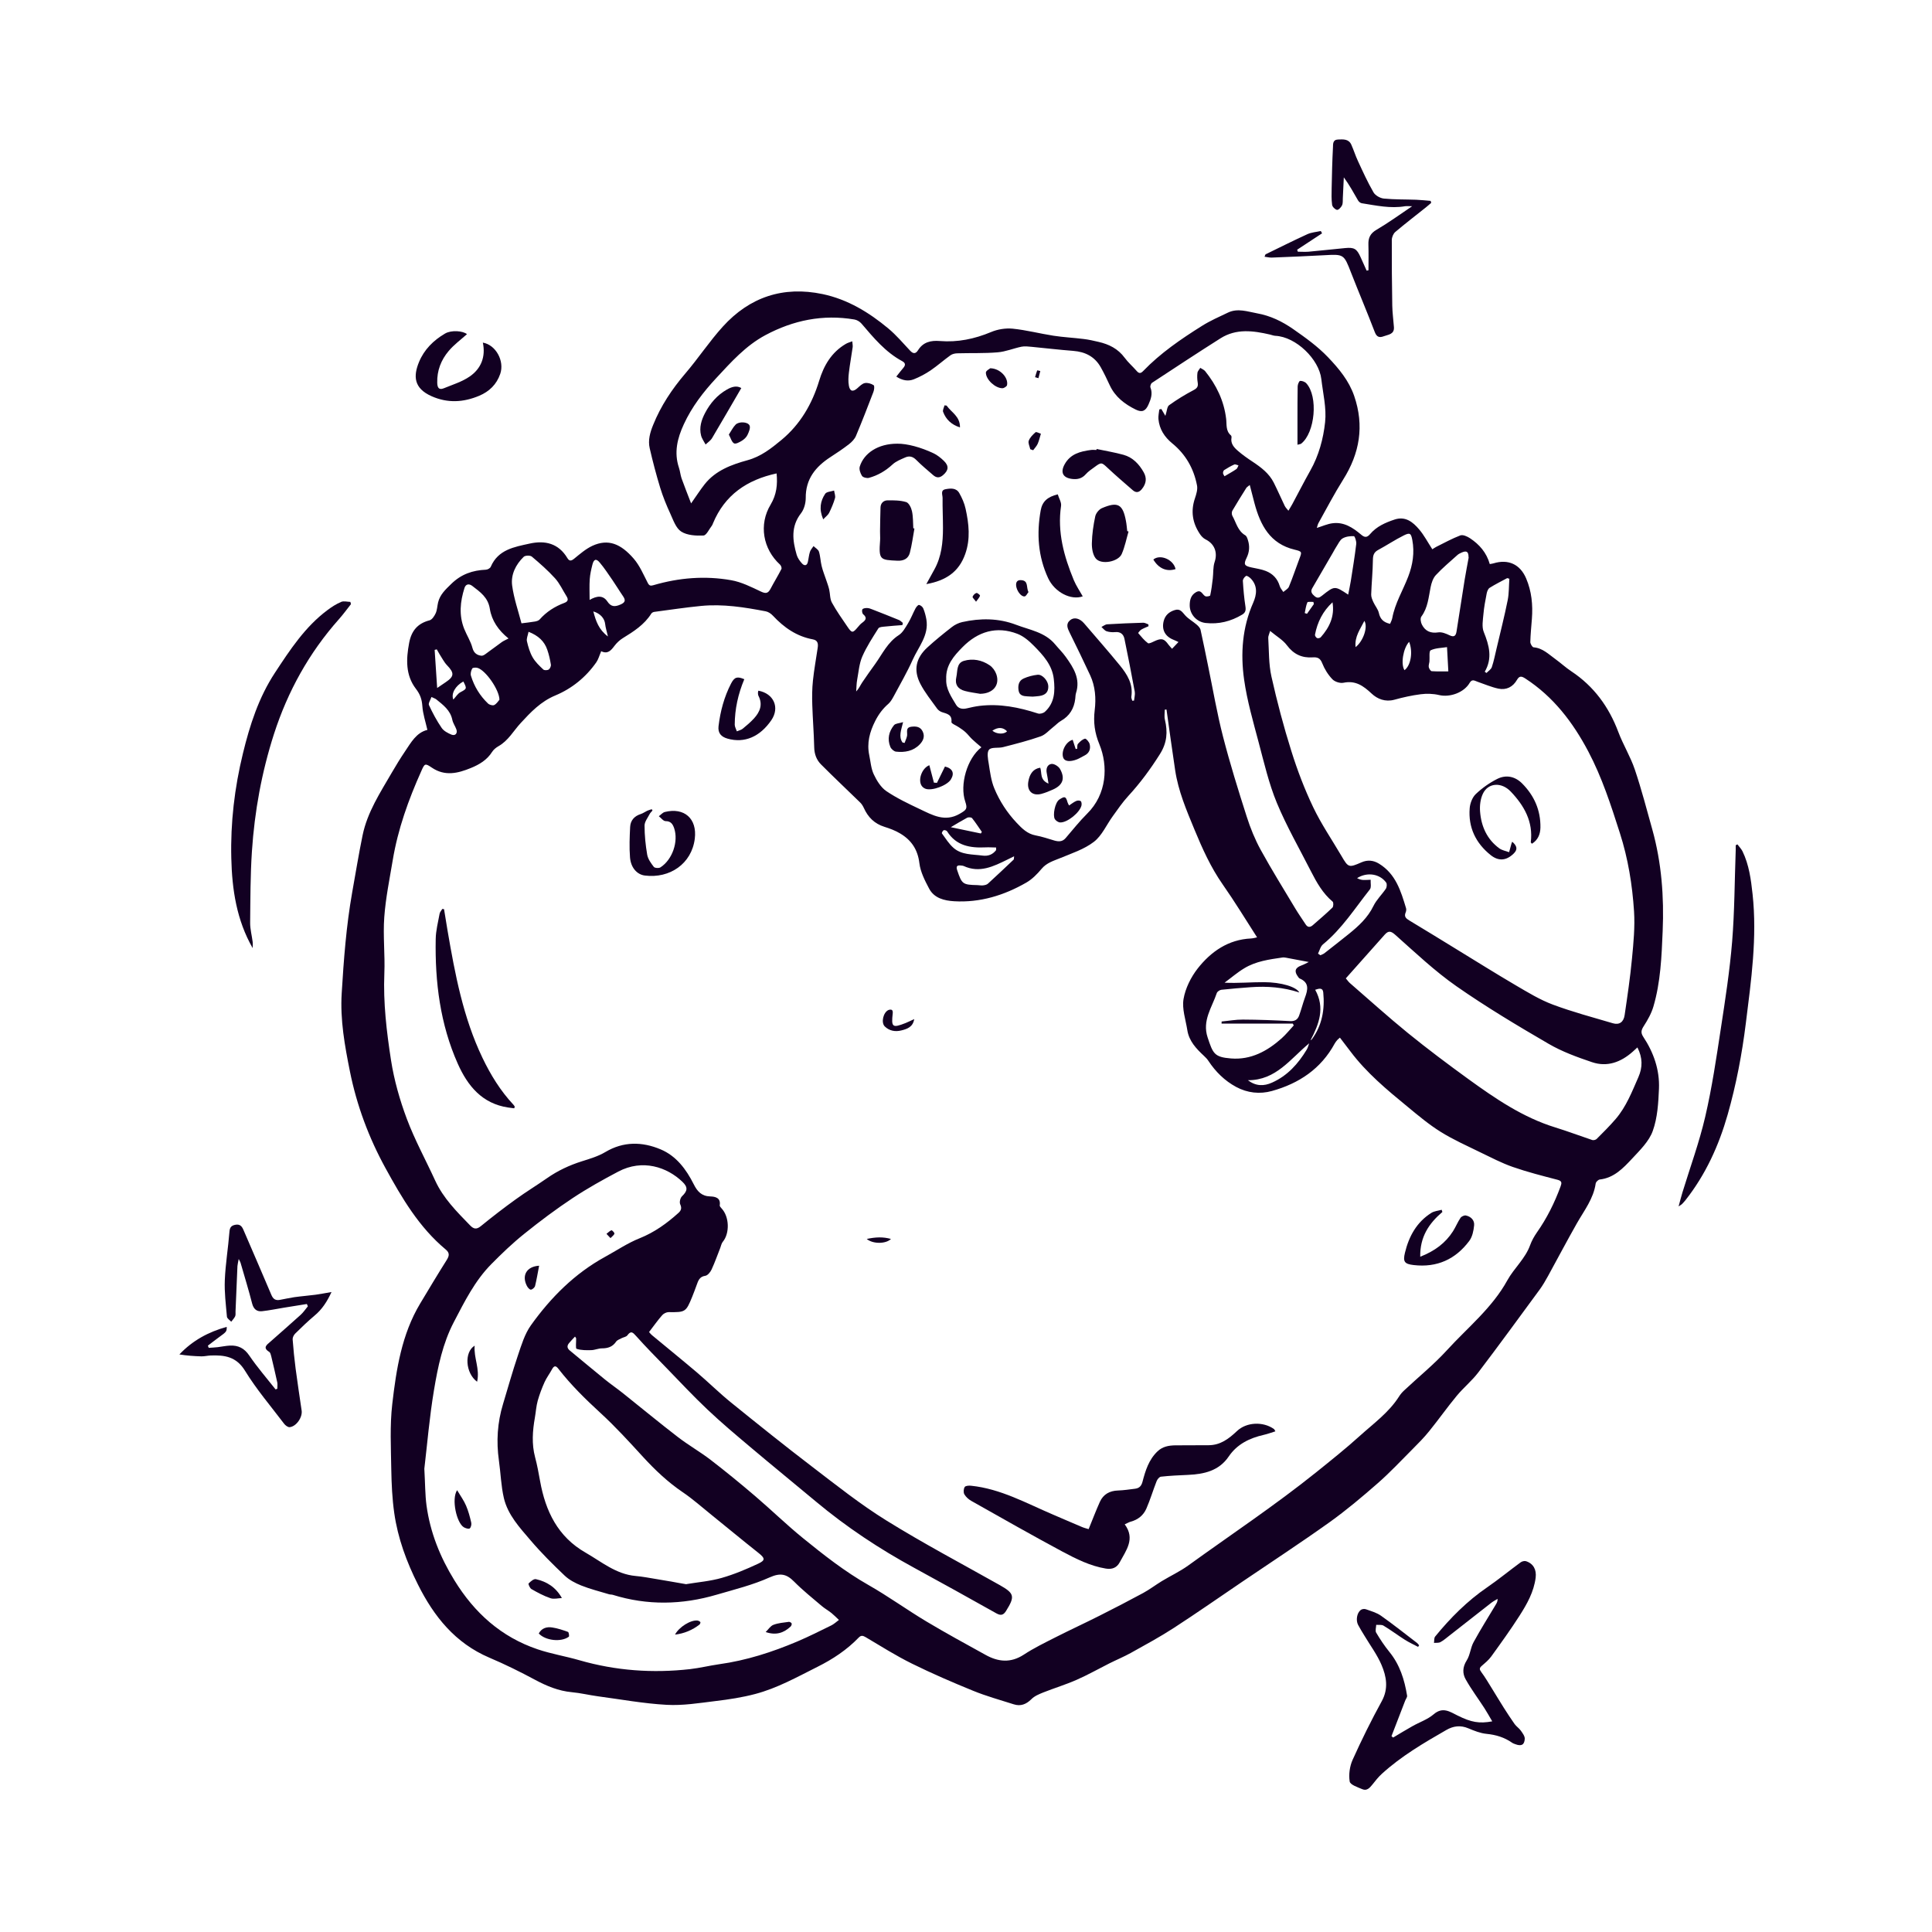 <svg xmlns="http://www.w3.org/2000/svg" fill="none" viewBox="0 0 250 250" height="250" width="250">
<path fill="#120022" d="M100.515 61.255C96.648 62.085 93.782 64.052 92.259 67.722C92.217 67.816 92.191 67.928 92.122 68.013C91.763 68.467 91.412 69.279 91.028 69.296C90.061 69.339 88.914 69.279 88.144 68.783C87.46 68.338 87.118 67.295 86.733 66.456C86.237 65.378 85.783 64.266 85.433 63.128C84.919 61.443 84.466 59.724 84.072 58.004C83.833 56.969 84.115 55.968 84.517 54.984C85.51 52.52 86.947 50.365 88.666 48.346C90.352 46.378 91.789 44.188 93.525 42.272C96.999 38.439 101.336 36.985 106.443 38.054C109.685 38.739 112.44 40.416 114.947 42.503C115.973 43.358 116.854 44.402 117.778 45.386C118.172 45.805 118.488 45.797 118.788 45.326C119.455 44.257 120.447 44.034 121.611 44.128C123.92 44.316 126.102 43.863 128.249 42.965C129.096 42.606 130.123 42.443 131.029 42.529C132.809 42.708 134.563 43.17 136.333 43.444C137.617 43.641 138.908 43.701 140.2 43.863C140.859 43.94 141.509 44.086 142.151 44.239C143.502 44.547 144.674 45.129 145.53 46.293C145.983 46.909 146.573 47.413 147.078 47.995C147.378 48.346 147.6 48.346 147.916 48.021C150.158 45.694 152.81 43.88 155.522 42.178C156.591 41.502 157.772 40.989 158.918 40.441C160.167 39.851 161.433 40.322 162.665 40.544C164.376 40.852 165.881 41.571 167.344 42.589C168.935 43.701 170.484 44.804 171.836 46.216C173.256 47.704 174.547 49.253 175.232 51.237C176.558 55.096 175.95 58.663 173.795 62.076C172.657 63.89 171.664 65.789 170.621 67.662C170.509 67.851 170.475 68.082 170.398 68.313C171.143 68.082 171.784 67.782 172.46 67.705C173.914 67.525 175.061 68.278 176.113 69.168C176.558 69.553 176.874 69.604 177.293 69.108C178.123 68.124 179.278 67.62 180.467 67.226C181.87 66.764 182.837 67.56 183.641 68.509C184.283 69.262 184.745 70.16 185.343 71.076C185.455 71.007 185.643 70.87 185.84 70.768C186.875 70.254 187.893 69.69 188.971 69.279C189.296 69.159 189.852 69.408 190.203 69.638C191.426 70.443 192.358 71.504 192.777 72.992C192.957 72.958 193.111 72.941 193.257 72.898C195.156 72.316 196.696 73.001 197.483 74.848C198.193 76.517 198.364 78.27 198.227 80.067C198.15 81.068 198.047 82.077 198.022 83.078C198.022 83.309 198.278 83.745 198.441 83.762C199.621 83.856 200.391 84.661 201.264 85.285C201.974 85.798 202.615 86.397 203.343 86.876C206.251 88.81 208.185 91.462 209.408 94.713C210.032 96.372 210.982 97.903 211.547 99.58C212.411 102.138 213.086 104.756 213.814 107.356C215.011 111.659 215.336 116.057 215.148 120.496C215.011 123.781 214.883 127.075 213.95 130.249C213.685 131.147 213.206 131.994 212.693 132.79C212.368 133.294 212.299 133.637 212.624 134.141C213.976 136.177 214.772 138.436 214.669 140.882C214.592 142.722 214.481 144.646 213.865 146.349C213.386 147.692 212.205 148.838 211.187 149.933C210.041 151.157 208.852 152.423 207.004 152.628C206.807 152.654 206.508 152.945 206.482 153.141C206.2 155.109 205.002 156.623 204.061 158.274C202.778 160.533 201.572 162.825 200.323 165.101C199.989 165.7 199.647 166.307 199.245 166.855C196.61 170.439 193.992 174.041 191.298 177.582C190.468 178.677 189.381 179.558 188.5 180.619C187.268 182.108 186.156 183.69 184.941 185.187C184.283 186.009 183.538 186.761 182.794 187.506C181.297 189.003 179.851 190.56 178.26 191.946C176.25 193.708 174.197 195.436 172.032 196.984C168.328 199.628 164.521 202.117 160.749 204.675C157.797 206.677 154.871 208.721 151.877 210.663C150.081 211.827 148.199 212.845 146.325 213.889C145.427 214.385 144.477 214.778 143.554 215.24C142.142 215.95 140.756 216.737 139.31 217.37C137.916 217.986 136.445 218.431 135.016 218.996C134.468 219.218 133.87 219.458 133.467 219.868C132.792 220.536 132.073 220.826 131.175 220.536C129.413 219.971 127.625 219.483 125.914 218.782C123.245 217.695 120.593 216.549 118.009 215.274C115.947 214.256 113.997 213.024 112.021 211.852C111.661 211.639 111.422 211.587 111.123 211.895C109.583 213.495 107.769 214.693 105.784 215.685C103.158 217.002 100.583 218.448 97.726 219.201C96.049 219.646 94.312 219.911 92.584 220.116C90.48 220.373 88.35 220.724 86.263 220.604C83.285 220.441 80.326 219.894 77.365 219.5C76.236 219.346 75.124 219.073 73.995 218.97C72.267 218.808 70.744 218.174 69.23 217.362C67.305 216.327 65.329 215.351 63.31 214.496C58.904 212.614 56.15 209.175 54.08 205.034C52.608 202.1 51.479 199.046 51.017 195.795C50.752 193.939 50.666 192.048 50.632 190.166C50.589 187.335 50.435 184.469 50.76 181.671C51.282 177.18 51.975 172.672 54.37 168.677C55.5 166.795 56.629 164.904 57.801 163.048C58.135 162.517 58.212 162.132 57.681 161.688C54.225 158.813 52.001 155.015 49.879 151.148C47.723 147.221 46.166 143.038 45.285 138.667C44.618 135.339 44.002 131.985 44.216 128.521C44.481 124.158 44.806 119.812 45.568 115.5C46.012 113.028 46.414 110.539 46.919 108.084C47.535 105.098 49.195 102.574 50.692 99.991C51.239 99.05 51.804 98.126 52.411 97.228C53.19 96.073 53.874 94.798 55.303 94.447C55.063 93.378 54.721 92.386 54.653 91.376C54.593 90.495 54.37 89.845 53.814 89.126C52.463 87.355 52.548 85.294 52.942 83.198C53.233 81.649 54.02 80.674 55.577 80.272C55.91 80.186 56.218 79.707 56.381 79.348C56.569 78.92 56.578 78.424 56.689 77.954C56.937 76.936 57.638 76.294 58.383 75.567C59.683 74.292 61.154 73.796 62.874 73.719C63.096 73.711 63.43 73.531 63.507 73.334C64.465 71.11 66.552 70.776 68.537 70.34C70.539 69.895 72.284 70.314 73.422 72.222C73.678 72.65 73.935 72.59 74.311 72.282C75.047 71.683 75.783 71.041 76.63 70.639C78.709 69.673 80.343 70.374 82.002 72.29C82.781 73.189 83.26 74.344 83.816 75.421C84.013 75.806 84.192 75.832 84.56 75.721C87.862 74.754 91.233 74.481 94.612 75.079C95.938 75.31 97.204 75.952 98.436 76.534C99.06 76.833 99.377 76.816 99.702 76.2C100.155 75.336 100.669 74.506 101.113 73.634C101.182 73.505 101.071 73.189 100.942 73.069C98.718 71.041 98.162 67.876 99.719 65.293C100.489 64.01 100.634 62.701 100.489 61.238L100.515 61.255ZM77.776 84.319C77.545 84.849 77.425 85.328 77.16 85.704C75.809 87.638 73.995 89.101 71.865 89.99C69.974 90.777 68.674 92.155 67.382 93.558C66.441 94.576 65.774 95.842 64.499 96.56C64.183 96.74 63.866 96.997 63.678 97.296C63.019 98.34 62.027 98.93 60.941 99.375C59.255 100.068 57.57 100.487 55.867 99.323C55.003 98.742 54.952 98.784 54.516 99.777C52.856 103.481 51.487 107.288 50.82 111.309C50.41 113.755 49.905 116.211 49.725 118.674C49.545 121.095 49.836 123.542 49.734 125.971C49.58 129.753 50.025 133.491 50.598 137.195C51 139.77 51.727 142.328 52.642 144.775C53.669 147.512 55.089 150.096 56.312 152.765C57.365 155.058 59.11 156.794 60.821 158.556C61.283 159.036 61.651 159.13 62.224 158.659C63.704 157.453 65.209 156.289 66.758 155.177C68.067 154.228 69.444 153.389 70.77 152.466C72.164 151.49 73.678 150.78 75.304 150.267C76.339 149.942 77.408 149.625 78.324 149.078C80.676 147.675 83.106 147.726 85.484 148.727C87.511 149.574 88.803 151.319 89.77 153.244C90.232 154.168 90.779 154.784 91.909 154.818C92.533 154.835 93.294 154.981 93.132 155.973C93.115 156.084 93.26 156.247 93.363 156.358C94.381 157.427 94.449 159.583 93.525 160.695C93.354 160.9 93.303 161.217 93.2 161.482C92.832 162.415 92.499 163.364 92.08 164.271C91.926 164.605 91.575 165.041 91.275 165.084C90.489 165.195 90.343 165.751 90.138 166.307C89.95 166.803 89.778 167.308 89.573 167.796C88.76 169.789 88.692 169.815 86.519 169.789C86.237 169.789 85.877 169.969 85.689 170.182C85.108 170.841 84.603 171.568 83.987 172.364C84.047 172.432 84.218 172.655 84.432 172.826C86.348 174.417 88.281 175.982 90.18 177.591C91.678 178.865 93.072 180.251 94.595 181.483C98.051 184.281 101.524 187.069 105.066 189.773C108.222 192.185 111.345 194.675 114.716 196.762C119.489 199.722 124.459 202.348 129.353 205.103C131.26 206.181 131.363 206.566 130.183 208.456C129.857 208.978 129.524 209.098 128.942 208.773C125.409 206.788 121.859 204.821 118.3 202.879C113.792 200.423 109.54 197.609 105.596 194.315C102.79 191.971 99.95 189.662 97.153 187.3C95.245 185.692 93.337 184.092 91.532 182.381C89.701 180.653 87.982 178.806 86.228 177C84.902 175.64 83.568 174.289 82.302 172.869C81.874 172.39 81.643 172.167 81.181 172.792C81.035 172.997 80.676 173.031 80.42 173.168C80.18 173.296 79.872 173.399 79.727 173.604C79.273 174.28 78.657 174.477 77.887 174.477C77.434 174.477 76.981 174.691 76.527 174.708C75.886 174.725 75.201 174.733 74.611 174.537C74.457 174.485 74.568 173.656 74.551 173.177C74.551 173.134 74.5 173.1 74.406 172.954C74.132 173.254 73.858 173.519 73.618 173.818C73.336 174.169 73.388 174.477 73.747 174.768C75.261 176.008 76.758 177.274 78.281 178.506C79.042 179.122 79.855 179.678 80.616 180.286C82.978 182.168 85.296 184.092 87.691 185.932C89.051 186.984 90.557 187.839 91.926 188.883C93.893 190.397 95.818 191.971 97.709 193.588C99.805 195.376 101.772 197.301 103.911 199.037C106.597 201.219 109.317 203.358 112.354 205.086C114.929 206.549 117.333 208.294 119.874 209.816C122.389 211.322 124.973 212.725 127.539 214.145C129.173 215.052 130.781 215.215 132.467 214.119C133.767 213.264 135.178 212.58 136.573 211.87C138.446 210.92 140.363 210.039 142.245 209.089C144.152 208.131 146.052 207.147 147.934 206.129C148.763 205.676 149.525 205.094 150.337 204.598C151.467 203.914 152.681 203.349 153.751 202.579C159.303 198.567 165.017 194.769 170.364 190.474C172.255 188.951 174.154 187.437 175.95 185.812C177.73 184.204 179.714 182.783 181.032 180.713C181.212 180.422 181.442 180.157 181.691 179.926C183.538 178.19 185.532 176.581 187.234 174.716C189.912 171.782 193.077 169.258 195.044 165.683C195.917 164.1 197.371 162.877 198.004 161.106C198.21 160.541 198.518 159.994 198.86 159.498C200.169 157.641 201.161 155.639 201.94 153.518C202.102 153.064 202.128 152.816 201.538 152.662C199.596 152.158 197.645 151.661 195.755 151.003C194.309 150.498 192.94 149.779 191.554 149.112C189.826 148.265 188.055 147.478 186.421 146.46C184.899 145.511 183.513 144.347 182.127 143.201C179.466 141.019 176.823 138.821 174.736 136.04C174.299 135.459 173.854 134.877 173.384 134.27C173.238 134.406 173.127 134.483 173.042 134.578C172.922 134.723 172.802 134.868 172.717 135.022C170.937 138.307 168.089 140.198 164.59 141.173C163.024 141.61 161.407 141.43 159.962 140.651C158.482 139.856 157.301 138.692 156.369 137.281C156.215 137.041 156.009 136.827 155.795 136.631C154.794 135.698 153.862 134.723 153.64 133.303C153.426 131.951 152.93 130.54 153.152 129.257C153.391 127.879 154.102 126.451 154.974 125.33C156.702 123.131 158.935 121.574 161.886 121.437C162.177 121.42 162.468 121.335 162.665 121.292C161.168 118.965 159.773 116.664 158.225 114.457C156.676 112.241 155.59 109.829 154.564 107.348C153.528 104.841 152.468 102.36 152.065 99.666C151.672 97.048 151.313 94.43 150.945 91.812L150.722 91.829C150.722 92.266 150.637 92.719 150.74 93.13C151.116 94.713 151.022 96.115 150.089 97.587C148.866 99.529 147.531 101.342 145.983 103.019C145.256 103.815 144.64 104.713 144.007 105.594C143.186 106.715 142.604 108.118 141.552 108.93C140.286 109.906 138.66 110.428 137.155 111.052C136.299 111.403 135.435 111.651 134.793 112.412C134.22 113.097 133.562 113.772 132.8 114.209C129.926 115.86 126.82 116.818 123.467 116.621C122.201 116.544 120.883 116.236 120.225 114.979C119.677 113.944 119.104 112.823 118.967 111.685C118.753 109.923 117.924 108.708 116.486 107.853C115.862 107.476 115.152 107.211 114.442 106.989C113.15 106.586 112.32 105.748 111.781 104.55C111.661 104.294 111.508 104.037 111.302 103.84C109.617 102.198 107.897 100.581 106.238 98.913C105.647 98.323 105.374 97.561 105.357 96.68C105.314 94.858 105.168 93.044 105.109 91.222C105.074 90.17 105.083 89.109 105.194 88.065C105.34 86.645 105.605 85.242 105.81 83.822C105.887 83.3 105.827 82.856 105.194 82.736C103.09 82.351 101.447 81.204 100.018 79.673C99.779 79.417 99.437 79.177 99.103 79.109C96.34 78.578 93.56 78.133 90.728 78.407C88.701 78.604 86.682 78.912 84.663 79.177C84.526 79.194 84.346 79.288 84.278 79.4C83.371 80.845 81.985 81.718 80.582 82.582C80.171 82.838 79.795 83.198 79.504 83.583C79.059 84.173 78.632 84.686 77.776 84.259V84.319ZM148.601 80.794L148.618 81.034C148.301 81.179 147.968 81.299 147.668 81.478C147.506 81.581 147.266 81.897 147.283 81.923C147.677 82.385 148.062 82.864 148.541 83.224C148.686 83.326 149.114 83.095 149.388 82.967C150.303 82.548 150.637 82.625 151.201 83.42C151.33 83.6 151.501 83.754 151.663 83.951C151.971 83.626 152.211 83.377 152.493 83.078C152.228 82.958 152.048 82.864 151.852 82.787C150.782 82.368 150.295 81.504 150.577 80.375C150.765 79.622 151.278 79.16 152.031 78.938C152.733 78.724 152.989 79.22 153.374 79.639C153.785 80.092 154.35 80.4 154.82 80.802C155.043 80.991 155.291 81.239 155.351 81.504C155.701 83.052 156.001 84.609 156.326 86.166C156.959 89.22 157.481 92.309 158.259 95.32C159.157 98.802 160.227 102.241 161.322 105.663C161.792 107.143 162.391 108.614 163.135 109.974C164.547 112.541 166.095 115.03 167.601 117.545C168.02 118.247 168.499 118.922 168.944 119.607C169.209 120.026 169.534 120.017 169.876 119.718C170.732 118.974 171.605 118.229 172.417 117.442C172.554 117.306 172.571 116.784 172.443 116.672C171.168 115.603 170.381 114.2 169.645 112.763C168.148 109.82 166.489 106.937 165.223 103.892C164.188 101.385 163.572 98.699 162.87 96.064C162.16 93.378 161.373 90.683 160.988 87.946C160.509 84.567 160.749 81.187 162.169 77.979C162.622 76.944 162.767 75.824 161.861 74.874C161.698 74.703 161.356 74.463 161.245 74.523C161.039 74.643 160.808 74.96 160.826 75.182C160.894 76.286 160.988 77.381 161.159 78.476C161.236 78.972 161.159 79.28 160.731 79.536C159.269 80.409 157.703 80.802 156.009 80.614C154.854 80.486 153.956 79.502 153.948 78.339C153.948 77.68 154.076 77.03 154.752 76.636C155.453 76.226 155.573 76.953 155.966 77.15C156.129 77.235 156.582 77.132 156.599 77.055C156.753 76.337 156.848 75.61 156.933 74.874C157.019 74.155 156.95 73.394 157.173 72.718C157.583 71.504 157.173 70.374 155.992 69.793C155.701 69.647 155.445 69.373 155.265 69.1C154.307 67.671 154.059 66.148 154.623 64.489C154.803 63.95 155 63.325 154.889 62.795C154.469 60.63 153.426 58.791 151.698 57.38C150.688 56.55 150.021 55.54 149.901 54.223C149.867 53.821 149.97 53.402 150.012 52.983C150.098 52.965 150.183 52.94 150.278 52.923C150.432 53.188 150.586 53.453 150.799 53.812C151.005 53.188 151.013 52.632 151.278 52.435C152.279 51.716 153.349 51.058 154.444 50.484C154.914 50.236 155.06 50.014 154.983 49.509C154.914 49.099 154.897 48.662 154.948 48.252C154.974 48.021 155.188 47.815 155.316 47.602C155.53 47.738 155.787 47.841 155.941 48.021C157.395 49.826 158.379 51.845 158.661 54.18C158.755 54.907 158.584 55.754 159.277 56.336C159.346 56.387 159.371 56.541 159.354 56.635C159.217 57.405 159.688 57.91 160.184 58.338C160.783 58.86 161.433 59.313 162.092 59.749C163.187 60.476 164.222 61.255 164.829 62.461C165.325 63.453 165.77 64.472 166.249 65.472C166.343 65.669 166.514 65.823 166.72 66.088C166.934 65.721 167.096 65.481 167.225 65.233C168.003 63.787 168.747 62.324 169.551 60.896C170.655 58.945 171.237 56.781 171.468 54.625C171.664 52.803 171.194 50.912 170.98 49.056C170.689 46.498 167.712 43.581 165.026 43.453C164.795 43.444 164.564 43.341 164.333 43.29C162.152 42.785 159.962 42.494 157.934 43.778C154.957 45.66 152.014 47.602 149.071 49.535C148.926 49.629 148.806 49.98 148.866 50.134C149.183 50.938 148.926 51.648 148.609 52.358C148.242 53.188 147.788 53.402 146.967 53C145.538 52.298 144.306 51.366 143.605 49.86C143.237 49.064 142.861 48.277 142.433 47.516C141.654 46.139 140.423 45.523 138.874 45.403C137.086 45.266 135.298 45.052 133.51 44.881C133.065 44.838 132.603 44.779 132.176 44.864C131.141 45.078 130.14 45.506 129.096 45.591C127.359 45.737 125.606 45.668 123.861 45.719C123.57 45.728 123.227 45.805 122.997 45.968C122.115 46.601 121.303 47.328 120.413 47.935C119.737 48.389 119.001 48.782 118.249 49.081C117.513 49.372 116.76 49.236 115.982 48.731C116.315 48.32 116.58 47.961 116.871 47.627C117.188 47.268 117.196 46.977 116.752 46.737C114.57 45.566 113.039 43.701 111.473 41.87C111.251 41.613 110.883 41.391 110.549 41.34C106.477 40.655 102.662 41.434 99.043 43.367C96.485 44.736 94.595 46.866 92.67 48.936C91.01 50.724 89.522 52.649 88.487 54.899C87.648 56.712 87.195 58.543 87.854 60.519C88.008 60.973 88.042 61.46 88.196 61.905C88.572 62.957 88.991 63.992 89.428 65.139C90.112 64.172 90.617 63.377 91.199 62.641C92.61 60.87 94.672 60.117 96.725 59.553C98.479 59.073 99.796 58.021 101.113 56.935C103.543 54.924 105.083 52.289 105.998 49.278C106.597 47.294 107.598 45.583 109.454 44.496C109.685 44.359 109.951 44.291 110.284 44.163C110.31 44.505 110.361 44.719 110.336 44.915C110.182 46.019 109.976 47.105 109.848 48.209C109.779 48.773 109.745 49.372 109.848 49.928C109.985 50.664 110.387 50.733 110.951 50.228C111.242 49.971 111.559 49.638 111.91 49.569C112.269 49.501 112.731 49.638 113.047 49.843C113.184 49.928 113.124 50.459 113.013 50.733C112.286 52.632 111.55 54.531 110.763 56.404C110.592 56.815 110.224 57.191 109.865 57.474C109.095 58.072 108.274 58.62 107.453 59.15C105.536 60.399 104.236 61.982 104.262 64.446C104.262 65.113 104.048 65.909 103.646 66.422C102.32 68.133 102.551 69.938 103.09 71.794C103.209 72.205 103.492 72.599 103.791 72.924C104.073 73.231 104.424 73.231 104.535 72.718C104.638 72.282 104.672 71.82 104.809 71.401C104.895 71.136 105.117 70.905 105.271 70.665C105.511 70.905 105.887 71.101 105.973 71.392C106.161 71.991 106.169 72.65 106.323 73.257C106.469 73.865 106.708 74.446 106.905 75.037C107.042 75.456 107.204 75.866 107.299 76.294C107.427 76.859 107.384 77.5 107.649 77.979C108.24 79.057 108.958 80.067 109.651 81.085C110.233 81.949 110.344 81.94 111.003 81.153C111.174 80.948 111.345 80.743 111.559 80.589C112.021 80.255 112.252 79.947 111.687 79.477C111.559 79.365 111.507 78.997 111.593 78.852C111.679 78.715 111.987 78.672 112.2 78.681C112.431 78.681 112.671 78.775 112.885 78.861C114.031 79.305 115.177 79.759 116.324 80.229C116.512 80.306 116.666 80.477 116.829 80.606C116.811 80.7 116.786 80.794 116.769 80.888C116.024 80.948 115.272 80.991 114.527 81.076C114.228 81.11 113.783 81.119 113.663 81.307C112.919 82.488 112.141 83.668 111.584 84.943C111.182 85.867 111.105 86.936 110.917 87.954C110.823 88.45 110.832 88.972 110.789 89.477C111.165 89.084 111.328 88.664 111.576 88.296C112.115 87.484 112.688 86.705 113.253 85.91C114.185 84.609 114.861 83.112 116.298 82.188C116.82 81.855 117.162 81.204 117.504 80.648C117.872 80.041 118.129 79.365 118.463 78.732C118.565 78.544 118.796 78.253 118.924 78.279C119.13 78.313 119.395 78.535 119.472 78.732C119.66 79.186 119.788 79.673 119.874 80.161C120.216 82.214 118.847 83.703 118.095 85.388C117.376 86.996 116.478 88.536 115.648 90.093C115.46 90.435 115.254 90.803 114.972 91.06C114.236 91.693 113.697 92.42 113.253 93.292C112.534 94.713 112.149 96.15 112.483 97.732C112.654 98.562 112.714 99.452 113.064 100.196C113.449 101.009 113.98 101.881 114.69 102.369C116.041 103.284 117.539 103.994 119.019 104.696C120.652 105.466 122.269 106.415 124.186 105.303C125.05 104.799 125.221 104.67 124.904 103.729C124.16 101.548 125.135 98.143 126.992 96.697C126.581 96.346 126.179 96.021 125.802 95.662C125.503 95.38 125.255 95.038 124.947 94.755C124.682 94.507 124.374 94.31 124.074 94.105C123.741 93.874 123.091 93.626 123.116 93.438C123.219 92.454 122.543 92.368 121.901 92.155C121.662 92.078 121.405 91.898 121.26 91.693C120.507 90.64 119.686 89.631 119.096 88.493C118.172 86.705 118.514 85.14 120.002 83.779C121.02 82.847 122.09 81.983 123.176 81.136C123.561 80.837 124.049 80.597 124.519 80.495C126.863 79.973 129.216 79.981 131.483 80.845C133.245 81.521 135.213 81.795 136.53 83.377C136.984 83.925 137.505 84.43 137.916 85.011C138.917 86.406 139.832 87.835 139.233 89.691C139.165 89.913 139.165 90.161 139.139 90.401C138.994 91.667 138.412 92.642 137.283 93.284C136.924 93.489 136.633 93.814 136.299 94.071C135.76 94.49 135.273 95.072 134.657 95.286C133.065 95.842 131.423 96.261 129.789 96.68C129.182 96.834 128.309 96.646 127.984 97.005C127.676 97.347 127.838 98.203 127.941 98.81C128.112 99.897 128.249 101.026 128.668 102.027C129.344 103.661 130.319 105.158 131.551 106.467C132.244 107.202 132.937 107.904 134.006 108.101C134.836 108.255 135.64 108.528 136.445 108.768C136.992 108.922 137.48 108.93 137.89 108.451C138.806 107.391 139.67 106.287 140.662 105.303C143.237 102.771 143.408 99.11 142.262 96.321C141.646 94.824 141.466 93.455 141.654 91.898C141.843 90.367 141.731 88.818 141.073 87.39C140.217 85.542 139.319 83.703 138.421 81.88C138.138 81.299 137.873 80.743 138.489 80.238C139.002 79.819 139.73 80.015 140.286 80.666C141.834 82.479 143.408 84.259 144.914 86.106C145.855 87.261 146.65 88.519 146.394 90.153C146.368 90.315 146.471 90.495 146.513 90.675C146.59 90.675 146.667 90.657 146.744 90.657C146.779 90.281 146.898 89.879 146.839 89.52C146.419 87.227 145.975 84.943 145.504 82.667C145.376 82.06 144.982 81.726 144.289 81.795C143.93 81.829 143.528 81.795 143.194 81.684C142.938 81.598 142.749 81.324 142.527 81.128C142.775 81.008 143.015 80.802 143.263 80.785C144.82 80.691 146.377 80.623 147.942 80.58C148.165 80.58 148.387 80.725 148.618 80.802L148.601 80.794ZM164.35 81.649C164.23 82.077 164.093 82.325 164.111 82.556C164.213 84.216 164.162 85.927 164.521 87.535C165.248 90.786 166.104 94.028 167.105 97.202C167.875 99.666 168.807 102.112 169.919 104.439C170.963 106.629 172.349 108.657 173.581 110.753C174.47 112.284 174.539 112.301 176.181 111.582C176.96 111.24 177.73 111.317 178.448 111.762C180.604 113.08 181.271 115.295 181.939 117.511C181.99 117.673 181.964 117.896 181.896 118.058C181.656 118.614 181.939 118.854 182.383 119.119C184.428 120.342 186.456 121.6 188.483 122.84C191.032 124.397 193.565 125.989 196.148 127.503C197.696 128.41 199.262 129.368 200.93 129.992C203.471 130.942 206.106 131.643 208.715 132.413C209.536 132.653 210.101 132.259 210.229 131.344C210.588 128.914 210.948 126.476 211.179 124.03C211.376 122.002 211.572 119.949 211.444 117.93C211.222 114.5 210.674 111.103 209.613 107.801C208.458 104.191 207.303 100.607 205.524 97.236C203.522 93.446 201.007 90.161 197.38 87.8C196.901 87.492 196.619 87.424 196.302 87.963C195.772 88.895 194.916 89.323 193.89 89.109C192.974 88.912 192.093 88.527 191.195 88.219C190.827 88.091 190.485 87.826 190.177 88.356C189.45 89.622 187.61 90.273 186.216 89.939C185.455 89.759 184.608 89.734 183.829 89.836C182.683 89.982 181.537 90.238 180.424 90.546C179.261 90.863 178.234 90.452 177.49 89.751C176.421 88.75 175.411 88.023 173.846 88.348C173.401 88.442 172.717 88.219 172.409 87.894C171.853 87.313 171.391 86.577 171.1 85.833C170.843 85.165 170.484 85.02 169.859 85.063C168.465 85.157 167.396 84.661 166.523 83.497C166.01 82.804 165.188 82.342 164.35 81.641V81.649ZM54.909 190.064C55.02 191.971 55.003 193.408 55.192 194.82C55.671 198.302 56.945 201.484 58.802 204.495C61.394 208.713 64.859 211.827 69.564 213.418C71.334 214.017 73.191 214.316 74.987 214.838C79.684 216.19 84.457 216.532 89.299 215.984C90.557 215.839 91.797 215.531 93.055 215.351C96.571 214.864 99.916 213.786 103.167 212.409C104.655 211.776 106.101 211.048 107.547 210.338C107.915 210.159 108.222 209.868 108.556 209.62C108.24 209.32 107.94 209.012 107.607 208.739C107.196 208.405 106.725 208.148 106.323 207.806C105.117 206.78 103.868 205.779 102.756 204.658C101.781 203.674 100.985 203.495 99.599 204.11C97.418 205.094 95.048 205.676 92.738 206.352C88.264 207.669 83.773 207.763 79.29 206.369C79.145 206.326 78.974 206.343 78.82 206.3C77.614 205.933 76.382 205.633 75.21 205.163C74.44 204.855 73.644 204.436 73.054 203.871C71.523 202.417 70.017 200.92 68.648 199.311C67.245 197.669 65.714 196.026 65.201 193.853C64.833 192.271 64.79 190.611 64.559 188.994C64.208 186.513 64.362 184.084 65.09 181.688C65.722 179.593 66.313 177.48 67.014 175.401C67.468 174.058 67.895 172.62 68.7 171.491C71.275 167.89 74.371 164.784 78.307 162.629C79.795 161.816 81.215 160.849 82.781 160.225C84.697 159.455 86.297 158.3 87.794 156.948C88.144 156.632 88.247 156.324 88.016 155.828C87.896 155.562 88.025 155.015 88.247 154.801C88.974 154.108 89.043 153.629 88.307 152.927C86.322 151.02 83.157 149.942 80.009 151.601C77.999 152.662 76.005 153.774 74.106 155.032C71.95 156.461 69.872 158.018 67.853 159.643C66.347 160.849 64.944 162.192 63.592 163.561C61.454 165.717 60.119 168.412 58.733 171.064C57.288 173.827 56.663 176.855 56.158 179.875C55.568 183.391 55.277 186.958 54.909 190.055V190.064ZM88.82 204.983C90.309 204.735 91.9 204.607 93.397 204.179C95.014 203.717 96.588 203.05 98.111 202.34C99.069 201.895 98.992 201.621 98.154 200.954C96.1 199.328 94.082 197.652 92.046 196.009C90.814 195.017 89.616 193.947 88.307 193.066C86.408 191.775 84.774 190.226 83.225 188.541C81.438 186.59 79.65 184.623 77.699 182.835C75.74 181.038 73.867 179.199 72.241 177.103C71.908 176.667 71.677 176.727 71.428 177.189C71.129 177.745 70.736 178.258 70.47 178.84C70.12 179.618 69.812 180.431 69.581 181.252C69.384 181.962 69.341 182.715 69.213 183.442C68.913 185.153 68.785 186.847 69.239 188.558C69.512 189.576 69.701 190.62 69.889 191.663C70.59 195.547 72.181 198.858 75.774 200.911C77.845 202.1 79.71 203.7 82.242 203.931C83.131 204.008 84.013 204.179 84.894 204.324C86.16 204.53 87.426 204.761 88.82 205V204.983ZM174.154 126.605C174.325 126.801 174.47 127.024 174.659 127.195C177.157 129.359 179.612 131.583 182.178 133.671C184.727 135.741 187.354 137.709 190.006 139.633C193.505 142.166 197.072 144.604 201.272 145.895C202.881 146.392 204.455 146.99 206.046 147.521C206.208 147.572 206.491 147.495 206.611 147.375C207.449 146.537 208.296 145.699 209.066 144.8C210.434 143.209 211.179 141.267 212.009 139.377C212.565 138.111 212.565 136.879 211.88 135.536C211.649 135.75 211.47 135.912 211.281 136.083C209.75 137.443 207.979 138.111 206.003 137.443C204.078 136.793 202.128 136.083 200.383 135.065C196.336 132.713 192.307 130.3 188.466 127.623C185.66 125.664 183.145 123.277 180.578 120.993C179.988 120.462 179.672 120.402 179.184 120.941C177.516 122.815 175.848 124.688 174.128 126.622L174.154 126.605ZM158.071 132.447C158.071 132.362 158.071 132.276 158.079 132.182C158.995 132.097 159.91 131.926 160.826 131.934C162.862 131.943 164.906 132.02 166.942 132.131C167.567 132.165 167.917 131.926 168.106 131.412C168.388 130.642 168.585 129.838 168.867 129.077C169.235 128.076 169.449 127.152 168.174 126.613C168.089 126.579 168.02 126.468 167.96 126.382C167.438 125.689 167.592 125.227 168.388 124.936C168.747 124.808 169.081 124.611 169.355 124.483C168.345 124.295 167.378 124.107 166.412 123.927C166.258 123.901 166.095 123.876 165.941 123.901C164.239 124.149 162.511 124.38 161.005 125.296C160.107 125.835 159.303 126.536 158.456 127.161C160.235 127.246 161.886 127.084 163.529 127.092C165.847 127.101 167.746 127.708 168.131 128.427C166.07 127.751 163.965 127.588 161.844 127.742C160.577 127.836 159.311 127.939 158.045 128.076C157.831 128.102 157.523 128.307 157.455 128.495C156.83 130.36 155.539 132.062 156.266 134.244C156.959 136.323 157.113 136.793 159.294 136.964C161.861 137.17 163.974 136.023 165.83 134.372C166.403 133.859 166.891 133.252 167.413 132.687C167.37 132.61 167.327 132.533 167.284 132.456H158.054L158.071 132.447ZM122.44 87.894C122.381 89.143 123.099 90.161 123.715 91.197C124.023 91.71 124.545 91.795 125.118 91.658C125.657 91.53 126.196 91.41 126.743 91.342C129.344 91.025 131.842 91.522 134.314 92.326C134.571 92.411 135.007 92.291 135.213 92.103C136.487 90.94 136.539 89.417 136.359 87.852C136.154 86.055 134.99 84.789 133.801 83.583C133.185 82.958 132.458 82.325 131.654 82.017C128.942 80.974 126.538 81.726 124.553 83.737C123.45 84.857 122.355 86.072 122.44 87.894ZM161.724 62.752C161.467 62.966 161.347 63.026 161.279 63.128C160.663 64.112 160.047 65.087 159.465 66.088C159.371 66.251 159.371 66.567 159.465 66.739C159.962 67.62 160.158 68.698 161.142 69.271C161.313 69.373 161.407 69.656 161.476 69.878C161.732 70.665 161.681 71.427 161.305 72.196C160.894 73.035 161.022 73.231 161.946 73.428C162.562 73.565 163.204 73.651 163.794 73.882C164.692 74.232 165.317 74.883 165.599 75.841C165.676 76.115 165.907 76.354 166.061 76.602C166.309 76.38 166.677 76.2 166.788 75.918C167.276 74.746 167.669 73.54 168.123 72.35C168.482 71.409 168.516 71.367 167.524 71.127C164.342 70.366 163.093 67.962 162.331 65.122C162.126 64.369 161.946 63.616 161.715 62.743L161.724 62.752ZM179.877 80.725C179.98 80.46 180.116 80.229 180.159 79.981C180.51 78.065 181.537 76.405 182.221 74.617C182.811 73.086 183.059 71.504 182.751 69.87C182.589 69.005 182.443 68.886 181.639 69.288C180.51 69.852 179.449 70.562 178.337 71.161C177.798 71.452 177.661 71.829 177.653 72.436C177.636 73.933 177.482 75.43 177.43 76.927C177.422 77.261 177.576 77.612 177.721 77.928C177.935 78.399 178.311 78.826 178.423 79.314C178.594 80.092 179.004 80.529 179.877 80.725ZM67.485 80.657C68.101 80.58 68.657 80.52 69.213 80.426C69.427 80.392 69.692 80.315 69.829 80.161C70.71 79.16 71.796 78.476 73.028 78.014C73.507 77.834 73.567 77.569 73.311 77.158C72.814 76.371 72.429 75.499 71.814 74.823C70.898 73.813 69.863 72.906 68.819 72.025C68.606 71.846 67.964 71.863 67.767 72.051C66.732 73.052 66.09 74.361 66.27 75.755C66.493 77.441 67.074 79.083 67.476 80.648L67.485 80.657ZM190.031 72.136C190.031 71.375 189.792 71.204 189.107 71.512C188.919 71.598 188.723 71.692 188.569 71.837C187.628 72.684 186.644 73.505 185.788 74.429C185.429 74.823 185.232 75.43 185.121 75.978C184.856 77.287 184.77 78.638 183.923 79.784C183.761 79.998 183.838 80.529 183.992 80.82C184.42 81.666 185.121 81.983 186.113 81.829C186.567 81.761 187.106 81.983 187.551 82.197C188.149 82.488 188.38 82.3 188.474 81.718C188.825 79.485 189.167 77.244 189.527 75.011C189.681 74.044 189.877 73.095 190.049 72.128L190.031 72.136ZM65.799 82.616C64.491 81.572 63.627 80.289 63.387 78.792C63.156 77.295 62.13 76.602 61.12 75.824C60.735 75.524 60.282 75.524 60.102 76.089C59.546 77.843 59.366 79.613 60.068 81.376C60.401 82.214 60.915 82.984 61.137 83.848C61.317 84.532 61.762 84.789 62.283 84.849C62.574 84.883 62.925 84.549 63.225 84.336C63.806 83.933 64.362 83.489 64.944 83.078C65.175 82.915 65.44 82.813 65.791 82.625L65.799 82.616ZM174.453 76.944C174.582 76.303 174.701 75.738 174.795 75.174C175.044 73.582 175.309 71.991 175.497 70.391C175.54 70.058 175.317 69.391 175.198 69.382C174.71 69.356 174.145 69.425 173.726 69.673C173.375 69.878 173.179 70.366 172.93 70.734C172.768 70.973 172.64 71.238 172.494 71.486C171.596 73.035 170.689 74.575 169.799 76.123C169.551 76.551 169.757 76.85 170.107 77.141C170.475 77.458 170.723 77.355 171.066 77.081C172.7 75.781 172.708 75.789 174.453 76.944ZM192.136 86.928C192.204 86.979 192.281 87.03 192.35 87.082C192.589 86.834 192.94 86.62 193.043 86.32C193.308 85.533 193.462 84.712 193.659 83.899C194.146 81.82 194.677 79.75 195.096 77.654C195.275 76.756 195.241 75.815 195.31 74.891L195.036 74.806C194.275 75.216 193.496 75.601 192.76 76.063C192.555 76.192 192.427 76.534 192.375 76.799C192.204 77.68 192.033 78.57 191.956 79.459C191.888 80.229 191.725 81.11 191.999 81.778C192.7 83.514 193.154 85.174 192.119 86.936L192.136 86.928ZM170.544 123.388C170.646 123.465 170.749 123.533 170.852 123.61C171.031 123.525 171.228 123.465 171.382 123.345C172.443 122.515 173.504 121.686 174.556 120.839C175.813 119.821 176.985 118.751 177.721 117.237C178.115 116.424 178.816 115.766 179.329 115.004C179.458 114.808 179.492 114.38 179.372 114.209C178.56 113.08 176.934 112.797 175.608 113.627C175.848 113.772 176.113 113.849 176.378 113.867C176.703 113.884 177.037 113.849 177.362 113.841C177.336 114.26 177.473 114.816 177.259 115.09C175.326 117.528 173.649 120.188 171.194 122.199C170.869 122.464 170.758 122.986 170.552 123.397L170.544 123.388ZM76.296 77.629C77.212 77.098 78.024 76.987 78.589 77.825C79.076 78.561 79.59 78.535 80.308 78.219C80.933 77.945 80.967 77.654 80.616 77.141C80.154 76.474 79.735 75.764 79.273 75.097C78.734 74.318 78.213 73.514 77.605 72.795C77.143 72.239 76.835 72.35 76.656 73.069C76.501 73.685 76.356 74.309 76.313 74.942C76.253 75.789 76.296 76.645 76.296 77.637V77.629ZM131.235 110.795C130.85 110.992 130.602 111.112 130.354 111.232C128.557 112.113 126.769 113.011 124.699 112.061C124.579 112.01 124.442 112.01 124.305 111.993C123.801 111.933 123.707 112.156 123.861 112.609C124.468 114.414 124.571 114.491 126.487 114.534C126.726 114.534 126.966 114.602 127.197 114.568C127.419 114.542 127.684 114.491 127.838 114.346C128.968 113.319 130.063 112.275 131.166 111.232C131.209 111.189 131.192 111.086 131.226 110.787L131.235 110.795ZM64.628 90.563C64.628 89.272 62.848 86.748 61.813 86.431C61.599 86.363 61.18 86.38 61.111 86.5C60.958 86.765 60.855 87.159 60.941 87.441C61.36 88.827 62.104 90.033 63.148 91.034C63.327 91.205 63.764 91.333 63.952 91.231C64.26 91.077 64.474 90.717 64.619 90.555L64.628 90.563ZM68.392 81.752C68.306 82.223 68.101 82.633 68.186 82.984C68.349 83.694 68.563 84.43 68.922 85.054C69.264 85.653 69.795 86.158 70.308 86.637C70.436 86.757 70.83 86.748 71.001 86.637C71.172 86.526 71.317 86.201 71.283 85.995C71.18 85.354 71.035 84.703 70.821 84.088C70.445 82.975 69.658 82.248 68.392 81.752ZM55.833 90.187C55.705 90.572 55.397 91.008 55.508 91.239C55.979 92.257 56.518 93.267 57.151 94.191C57.424 94.593 57.955 94.867 58.425 95.063C58.922 95.26 59.238 94.875 59.05 94.37C58.896 93.951 58.614 93.566 58.528 93.138C58.271 91.889 57.33 91.214 56.441 90.486C56.321 90.392 56.158 90.35 55.825 90.187H55.833ZM161.484 139.787C162.528 140.566 163.546 140.566 164.607 140.087C166.6 139.197 167.977 137.657 169.081 135.835C169.235 135.587 169.303 135.288 169.406 135.005C166.976 137.007 165.12 139.796 161.484 139.779V139.787ZM128.899 109.991C128.899 109.88 128.899 109.777 128.899 109.666C128.446 109.666 127.984 109.623 127.531 109.649C125.546 109.743 123.724 109.452 122.552 107.57C122.483 107.468 122.218 107.382 122.107 107.433C121.987 107.485 121.842 107.784 121.884 107.844C122.363 108.494 122.8 109.213 123.407 109.735C124.451 110.633 125.828 110.539 127.111 110.71C127.89 110.812 128.446 110.582 128.899 110V109.991ZM187.414 86.868C187.354 85.79 187.302 84.789 187.243 83.737C186.567 83.848 185.771 83.839 185.13 84.147C184.89 84.259 185.018 85.114 184.967 85.627C184.941 85.858 184.839 86.106 184.882 86.329C184.924 86.526 185.121 86.834 185.258 86.851C186.011 86.902 186.764 86.876 187.414 86.876V86.868ZM56.56 89.032C57.082 88.673 57.382 88.468 57.681 88.271C58.793 87.526 58.802 87.073 57.844 86.081C57.45 85.67 57.194 85.131 56.877 84.652C56.749 84.447 56.637 84.233 56.518 84.028C56.423 84.053 56.329 84.079 56.244 84.096C56.346 85.653 56.449 87.21 56.569 89.041L56.56 89.032ZM172.426 77.937C171.177 79.083 170.467 80.503 170.159 82.129C170.133 82.257 170.287 82.496 170.424 82.565C170.544 82.625 170.809 82.565 170.903 82.462C172.041 81.179 172.725 79.733 172.426 77.937ZM123.039 107.04C124.374 107.322 125.648 107.587 126.923 107.853C126.966 107.784 127.009 107.716 127.051 107.647C126.632 107.048 126.239 106.432 125.785 105.868C125.691 105.748 125.323 105.731 125.161 105.808C124.425 106.201 123.715 106.638 123.048 107.031L123.039 107.04ZM169.586 134.603C169.646 134.569 169.714 134.535 169.757 134.483C171.091 132.67 171.442 130.6 171.228 128.418C171.168 127.802 170.723 127.888 170.184 128.076C171.485 130.411 170.681 132.516 169.586 134.603ZM182.341 83.052C181.571 83.874 181.229 85.944 181.742 86.722C182.572 86.106 182.854 84.336 182.341 83.052ZM76.775 79.117C77.109 80.383 77.485 81.478 78.666 82.359C78.512 81.684 78.358 81.222 78.307 80.751C78.23 80.041 77.716 79.4 76.775 79.117ZM175.411 83.737C176.412 82.967 177.037 81.11 176.549 80.341C176.019 81.418 175.266 82.368 175.411 83.737ZM58.656 90.529C58.981 90.178 59.221 89.759 59.58 89.571C60.401 89.135 60.444 89.118 59.957 88.185C58.922 88.741 58.34 89.768 58.665 90.529H58.656ZM158.447 61.631C159.063 61.264 159.542 61.007 159.987 60.699C160.124 60.605 160.167 60.382 160.261 60.22C160.073 60.177 159.85 60.049 159.713 60.109C159.26 60.305 158.832 60.562 158.413 60.827C158.31 60.887 158.251 61.092 158.259 61.229C158.268 61.366 158.387 61.503 158.447 61.623V61.631ZM128.412 94.55C128.942 95.012 129.943 95.055 130.311 94.627C129.78 94.088 129.147 94.062 128.412 94.55ZM170.013 78.168C169.996 78.073 169.971 77.979 169.953 77.885C169.68 77.902 169.226 77.834 169.175 77.945C168.987 78.373 168.935 78.861 168.833 79.331C168.927 79.365 169.03 79.391 169.124 79.425C169.423 79.006 169.714 78.587 170.013 78.168Z"></path>
<path fill="#120022" d="M183.513 213.11C182.94 212.811 182.349 212.537 181.802 212.195C180.861 211.596 179.971 210.929 179.022 210.355C178.782 210.21 178.397 210.278 178.081 210.253C178.072 210.595 177.927 211.023 178.081 211.271C178.594 212.135 179.15 212.973 179.783 213.752C181.135 215.411 181.742 217.353 182.076 219.415C182.11 219.612 181.922 219.834 181.836 220.048C181.246 221.588 180.647 223.119 180.057 224.659C180.125 224.719 180.202 224.779 180.271 224.839C181.092 224.351 181.913 223.846 182.751 223.376C183.667 222.854 184.728 222.503 185.506 221.836C186.695 220.809 187.619 221.502 188.629 221.998C190.391 222.871 191.417 223.051 193.094 222.743C192.735 222.135 192.435 221.579 192.085 221.04C191.281 219.8 190.391 218.611 189.664 217.319C189.227 216.549 189.245 215.719 189.792 214.855C190.237 214.162 190.28 213.221 190.682 212.494C191.597 210.817 192.615 209.209 193.59 207.575C193.693 207.395 193.796 207.216 193.787 206.891C193.522 207.053 193.24 207.199 192.991 207.387C191.178 208.807 189.364 210.227 187.551 211.647C187.174 211.938 186.815 212.263 186.396 212.486C186.165 212.614 185.84 212.563 185.557 212.588C185.6 212.314 185.557 211.955 185.703 211.775C187.67 209.363 189.852 207.173 192.435 205.402C193.915 204.384 195.31 203.238 196.756 202.177C196.935 202.04 197.252 201.955 197.457 202.015C198.441 202.331 198.834 203.135 198.715 204.136C198.484 205.984 197.594 207.558 196.627 209.072C195.472 210.877 194.215 212.622 192.957 214.359C192.624 214.821 192.153 215.197 191.717 215.582C191.409 215.856 191.434 216.036 191.683 216.369C192.196 217.054 192.624 217.807 193.086 218.542C193.59 219.346 194.069 220.168 194.583 220.972C195.036 221.682 195.498 222.392 195.986 223.085C196.208 223.401 196.567 223.624 196.79 223.94C197.021 224.265 197.32 224.659 197.303 225.001C197.26 225.797 196.858 225.985 196.097 225.703C195.951 225.643 195.789 225.6 195.661 225.506C194.668 224.813 193.573 224.479 192.358 224.36C191.563 224.283 190.767 223.966 190.014 223.649C188.996 223.213 188.064 223.333 187.149 223.863C184.231 225.54 181.323 227.242 178.816 229.527C178.354 229.946 177.961 230.45 177.567 230.947C177.234 231.366 176.857 231.759 176.301 231.528C175.694 231.272 174.71 230.947 174.65 230.527C174.505 229.629 174.65 228.56 175.027 227.722C176.19 225.138 177.448 222.597 178.808 220.116C179.689 218.5 179.407 216.943 178.774 215.454C178.2 214.102 177.294 212.896 176.541 211.63C176.267 211.177 175.985 210.732 175.737 210.261C175.429 209.671 175.574 208.73 176.07 208.336C176.224 208.208 176.549 208.165 176.737 208.234C177.405 208.473 178.123 208.67 178.696 209.072C180.296 210.201 181.828 211.425 183.385 212.614C183.479 212.691 183.547 212.802 183.633 212.905C183.59 212.973 183.547 213.042 183.496 213.11H183.513Z"></path>
<path fill="#120022" d="M32.701 122.695C30.614 119.059 30.024 115.098 29.93 111.043C29.818 106.467 30.349 101.941 31.435 97.493C32.325 93.823 33.48 90.247 35.576 87.056C37.526 84.088 39.477 81.102 42.385 78.938C42.933 78.527 43.523 78.15 44.148 77.885C44.481 77.74 44.934 77.877 45.337 77.885C45.362 77.979 45.388 78.073 45.414 78.176C44.892 78.835 44.404 79.511 43.848 80.135C39.99 84.481 37.244 89.443 35.456 94.969C33.865 99.914 32.941 104.987 32.599 110.154C32.393 113.242 32.402 116.339 32.368 119.436C32.368 120.248 32.59 121.061 32.693 121.874C32.727 122.148 32.693 122.43 32.693 122.704L32.701 122.695Z"></path>
<path fill="#120022" d="M27.029 174.408C27.406 174.383 27.791 174.366 28.167 174.323C28.689 174.263 29.22 174.143 29.741 174.118C30.819 174.066 31.615 174.451 32.265 175.418C33.3 176.941 34.515 178.335 35.661 179.789C35.738 179.764 35.807 179.729 35.884 179.704C35.884 179.439 35.926 179.165 35.884 178.908C35.636 177.77 35.37 176.633 35.097 175.495C35.045 175.29 34.985 175.024 34.831 174.93C33.95 174.383 34.532 174.015 34.968 173.63C36.277 172.467 37.603 171.32 38.895 170.148C39.254 169.823 39.528 169.412 39.836 169.036C39.793 168.933 39.75 168.831 39.708 168.737C38.715 168.899 37.723 169.053 36.731 169.216C35.79 169.37 34.857 169.566 33.916 169.669C33.223 169.746 32.812 169.395 32.624 168.668C32.171 166.897 31.632 165.152 31.127 163.398C31.102 163.304 31.042 163.219 30.888 162.911C30.811 163.356 30.742 163.587 30.725 163.826C30.64 165.785 30.563 167.744 30.477 169.703C30.468 169.917 30.511 170.157 30.426 170.336C30.306 170.593 30.092 170.798 29.921 171.029C29.724 170.815 29.382 170.61 29.365 170.379C29.228 168.805 29.023 167.214 29.091 165.64C29.177 163.552 29.527 161.482 29.69 159.395C29.733 158.822 29.93 158.591 30.443 158.488C31.042 158.368 31.307 158.676 31.512 159.172C32.71 161.97 33.933 164.75 35.114 167.556C35.345 168.104 35.653 168.3 36.2 168.206C36.825 168.095 37.441 167.95 38.074 167.856C38.989 167.727 39.913 167.659 40.82 167.539C41.461 167.453 42.094 167.325 42.899 167.188C42.308 168.463 41.658 169.447 40.7 170.242C39.827 170.978 39.006 171.765 38.194 172.569C38.014 172.749 37.851 173.074 37.868 173.313C37.962 174.58 38.091 175.846 38.253 177.103C38.493 178.917 38.767 180.722 39.032 182.527C39.16 183.391 38.347 184.589 37.483 184.674C37.252 184.7 36.91 184.435 36.748 184.212C35.037 181.954 33.18 179.781 31.7 177.368C30.571 175.529 29.049 175.332 27.243 175.401C26.85 175.418 26.448 175.521 26.054 175.512C25.113 175.486 24.181 175.418 23.214 175.264C24.916 173.459 26.978 172.347 29.339 171.697C29.339 172.313 29.314 172.33 28.321 173.048C27.842 173.399 27.372 173.767 26.901 174.126C26.935 174.22 26.97 174.314 27.004 174.4L27.029 174.408Z"></path>
<path fill="#120022" d="M224.824 109.264C225.046 109.564 225.32 109.837 225.482 110.162C226.329 111.908 226.577 113.807 226.783 115.706C227.39 121.318 226.603 126.861 225.91 132.405C225.414 136.408 224.661 140.361 223.557 144.236C222.411 148.248 220.709 151.986 218.117 155.28C217.971 155.468 217.809 155.639 217.646 155.81C217.578 155.879 217.484 155.922 217.21 156.11C217.407 155.383 217.543 154.835 217.706 154.305C218.707 151.037 219.887 147.82 220.657 144.501C221.53 140.746 222.095 136.913 222.676 133.089C223.249 129.351 223.831 125.595 224.139 121.831C224.456 117.904 224.456 113.944 224.601 110C224.601 109.794 224.601 109.581 224.601 109.375C224.678 109.333 224.755 109.298 224.832 109.256L224.824 109.264Z"></path>
<path fill="#120022" d="M185.198 26.249C184.967 26.446 184.745 26.651 184.505 26.839C183.179 27.9 181.836 28.927 180.544 30.022C180.288 30.244 180.099 30.706 180.099 31.057C180.091 33.888 180.108 36.72 180.159 39.552C180.176 40.475 180.305 41.399 180.373 42.323C180.442 43.273 179.646 43.29 179.056 43.512C178.517 43.718 178.149 43.632 177.901 42.982C176.909 40.39 175.822 37.832 174.813 35.248C173.906 32.904 173.88 32.879 171.391 33.024C169.115 33.153 166.84 33.238 164.564 33.332C164.273 33.341 163.974 33.264 163.632 33.221C163.709 33.041 163.726 32.93 163.777 32.904C165.574 32.032 167.353 31.134 169.175 30.304C169.705 30.064 170.33 30.022 170.912 29.893C170.963 29.996 171.014 30.09 171.074 30.193L167.849 32.314C167.883 32.4 167.909 32.485 167.943 32.571C168.405 32.571 168.867 32.605 169.321 32.571C170.903 32.425 172.486 32.254 174.068 32.1C175.223 31.989 175.565 32.186 176.045 33.247C176.318 33.837 176.575 34.427 176.84 35.017C176.917 35 177.003 34.992 177.08 34.975C177.08 33.871 177.105 32.768 177.071 31.664C177.037 30.791 177.311 30.201 178.123 29.731C179.646 28.841 181.075 27.797 182.734 26.685C182.298 26.685 182.05 26.651 181.819 26.685C179.92 27.01 178.072 26.591 176.216 26.3C176.045 26.275 175.839 26.112 175.745 25.958C175.172 24.966 174.624 23.956 173.889 22.947C173.846 23.845 173.803 24.743 173.76 25.642C173.743 25.958 173.786 26.309 173.658 26.574C173.538 26.831 173.196 27.19 173.008 27.156C172.76 27.113 172.409 26.762 172.375 26.506C172.28 25.804 172.298 25.077 172.315 24.367C172.349 22.596 172.392 20.817 172.486 19.046C172.503 18.644 172.443 18.079 173.136 18.053C173.803 18.028 174.513 17.959 174.855 18.712C175.172 19.414 175.394 20.149 175.719 20.842C176.352 22.211 176.977 23.588 177.73 24.889C177.961 25.291 178.585 25.642 179.056 25.693C180.442 25.83 181.845 25.796 183.239 25.847C183.864 25.872 184.488 25.941 185.121 25.992L185.198 26.24V26.249Z"></path>
<path fill="#120022" d="M60.436 43.23C59.64 43.949 58.742 44.599 58.049 45.429C57.074 46.584 56.535 47.961 56.578 49.526C56.595 50.125 56.766 50.51 57.424 50.245C58.562 49.775 59.785 49.407 60.786 48.714C62.258 47.696 62.865 46.164 62.48 44.334C64.166 44.624 65.303 46.72 64.73 48.38C64.26 49.749 63.31 50.664 62.01 51.212C59.974 52.067 57.938 52.195 55.85 51.272C53.515 50.236 53.481 48.645 54.216 46.857C54.875 45.249 56.081 44.043 57.587 43.162C58.408 42.683 59.905 42.802 60.436 43.247V43.23Z"></path>
<path fill="#120022" d="M140.867 197.874C141.381 196.617 141.817 195.462 142.322 194.341C142.767 193.357 143.588 192.904 144.674 192.87C145.41 192.844 146.154 192.733 146.89 192.639C147.412 192.57 147.694 192.296 147.839 191.74C148.216 190.303 148.644 188.892 149.781 187.805C150.44 187.181 151.219 187.044 152.048 187.027C153.503 187.01 154.957 187.027 156.411 187.01C157.934 187.001 159.021 186.163 160.073 185.17C161.305 184.007 163.452 183.921 164.846 184.914C164.906 184.956 164.932 185.042 165.035 185.213C164.513 185.376 164.034 185.555 163.546 185.666C161.707 186.086 160.09 186.856 158.995 188.472C157.72 190.346 155.787 190.757 153.708 190.851C152.545 190.902 151.381 190.953 150.226 191.082C150.012 191.107 149.756 191.424 149.662 191.672C149.2 192.852 148.84 194.067 148.336 195.222C147.959 196.078 147.258 196.651 146.325 196.899C146.077 196.967 145.846 197.113 145.538 197.25C146.933 199.123 145.718 200.612 144.897 202.151C144.52 202.861 143.913 203.11 143.092 202.973C141.064 202.639 139.259 201.724 137.488 200.783C133.519 198.653 129.609 196.428 125.683 194.213C125.332 194.016 124.981 193.699 124.784 193.357C124.648 193.109 124.682 192.656 124.836 192.416C124.938 192.254 125.375 192.219 125.657 192.254C129.481 192.647 132.792 194.512 136.248 195.983C137.514 196.522 138.78 197.078 140.046 197.609C140.337 197.729 140.645 197.797 140.884 197.874H140.867Z"></path>
<path fill="#120022" d="M66.535 143.415C66.279 143.38 66.013 143.355 65.757 143.312C62.386 142.807 60.521 140.523 59.238 137.649C56.954 132.516 56.278 127.075 56.381 121.514C56.398 120.411 56.689 119.316 56.886 118.229C56.928 118.007 57.117 117.819 57.236 117.614C57.313 117.622 57.382 117.639 57.459 117.648C57.613 118.572 57.758 119.487 57.912 120.411C58.879 126.049 59.931 131.669 62.429 136.879C63.481 139.077 64.756 141.156 66.441 142.953C66.51 143.021 66.552 143.115 66.612 143.201C66.587 143.278 66.561 143.355 66.535 143.423V143.415Z"></path>
<path fill="#120022" d="M84.423 104.893C84.295 105.047 84.141 105.183 84.055 105.355C83.807 105.834 83.405 106.338 83.405 106.826C83.405 108.084 83.534 109.358 83.747 110.599C83.85 111.163 84.235 111.702 84.603 112.173C84.731 112.335 85.27 112.369 85.467 112.233C87.015 111.232 87.811 108.888 87.238 107.177C87.058 106.655 86.819 106.253 86.126 106.253C85.835 106.253 85.544 105.842 85.253 105.62C85.51 105.432 85.741 105.149 86.023 105.072C88.546 104.448 90.223 105.928 89.907 108.52C89.505 111.779 86.656 113.704 83.439 113.293C82.413 113.165 81.626 112.258 81.523 110.949C81.421 109.64 81.472 108.315 81.54 107.006C81.583 106.167 82.079 105.603 82.909 105.337C83.208 105.243 83.465 105.047 83.756 104.91C83.936 104.824 84.141 104.781 84.338 104.713C84.372 104.773 84.397 104.824 84.432 104.884L84.423 104.893Z"></path>
<path fill="#120022" d="M186.644 156.828C184.907 158.308 183.727 160.054 183.778 162.62C185.652 161.884 187.037 160.858 188.021 159.318C188.372 158.762 188.62 158.137 188.988 157.59C189.108 157.41 189.476 157.239 189.681 157.282C190.34 157.419 190.819 157.898 190.75 158.565C190.682 159.249 190.528 160.028 190.134 160.558C188.355 162.954 185.942 164.049 182.931 163.698C181.733 163.561 181.52 163.262 181.802 162.098C182.315 159.977 183.316 158.146 185.215 156.948C185.592 156.709 186.105 156.674 186.55 156.546C186.584 156.64 186.61 156.734 186.644 156.828Z"></path>
<path fill="#120022" d="M96.314 87.886C95.51 89.802 95.082 91.752 95.074 93.772C95.074 94.054 95.254 94.345 95.348 94.635C95.604 94.524 95.904 94.464 96.109 94.293C96.622 93.874 97.127 93.446 97.572 92.959C98.333 92.12 98.727 91.179 98.154 90.059C98.094 89.948 98.085 89.802 98.077 89.674C98.077 89.571 98.111 89.468 98.128 89.374C100.13 89.734 100.925 91.564 99.813 93.19C98.333 95.346 96.34 96.192 94.167 95.585C93.303 95.346 92.875 94.849 92.978 93.968C93.209 92.043 93.705 90.178 94.603 88.442C95.048 87.586 95.416 87.509 96.323 87.894L96.314 87.886Z"></path>
<path fill="#120022" d="M118.3 131.857C118.146 132.884 117.402 133.149 116.632 133.337C115.845 133.534 115.083 133.397 114.493 132.824C113.971 132.319 114.305 130.976 114.972 130.694C115.101 130.642 115.314 130.617 115.417 130.694C115.511 130.754 115.537 130.967 115.52 131.113C115.314 132.926 115.468 133.055 117.188 132.379C117.564 132.234 117.924 132.037 118.3 131.866V131.857Z"></path>
<path fill="#120022" d="M112.158 160.319C113.295 160.079 114.236 160.028 115.289 160.319C114.647 160.977 112.945 160.995 112.158 160.319Z"></path>
<path fill="#120022" d="M136.872 63.967C137.026 64.48 137.368 65.002 137.3 65.464C136.804 68.852 137.676 71.983 138.943 75.054C139.251 75.798 139.721 76.474 140.106 77.167C138.575 77.714 136.479 76.636 135.632 74.823C134.323 72 134.126 69.074 134.665 66.046C134.87 64.891 135.546 64.292 136.872 63.967Z"></path>
<path fill="#120022" d="M119.866 75.584C120.276 74.84 120.584 74.267 120.901 73.702C121.833 72.025 122.021 70.186 122.021 68.321C122.021 67.021 121.953 65.729 121.97 64.429C121.97 64.035 121.671 63.436 122.338 63.308C122.988 63.18 123.732 63.111 124.126 63.796C124.485 64.429 124.793 65.122 124.947 65.832C125.375 67.782 125.597 69.733 124.896 71.7C124.083 73.993 122.415 75.131 119.866 75.584Z"></path>
<path fill="#120022" d="M118.326 68.39C118.137 69.442 118.001 70.503 117.735 71.529C117.539 72.282 116.94 72.59 116.144 72.556C113.886 72.453 113.689 72.47 113.886 69.921C113.911 69.527 113.869 69.134 113.877 68.74C113.894 67.714 113.903 66.696 113.937 65.669C113.954 65.105 114.331 64.754 114.844 64.745C115.648 64.737 116.495 64.737 117.256 64.968C117.607 65.07 117.915 65.703 118.009 66.148C118.163 66.858 118.138 67.62 118.18 68.355C118.232 68.364 118.274 68.381 118.326 68.39Z"></path>
<path fill="#120022" d="M141.902 58.098C143.057 58.346 144.238 58.535 145.376 58.851C146.582 59.185 147.403 60.057 148.002 61.127C148.421 61.879 148.318 62.581 147.78 63.257C147.403 63.736 147.018 63.813 146.573 63.428C145.478 62.478 144.375 61.529 143.314 60.536C142.57 59.835 142.51 59.783 141.663 60.417C141.261 60.716 140.825 60.99 140.499 61.366C140.003 61.931 139.413 62.059 138.72 61.974C137.548 61.828 137.18 61.144 137.762 60.083C138.498 58.74 139.789 58.406 141.167 58.227C141.398 58.192 141.646 58.227 141.877 58.227C141.877 58.184 141.894 58.15 141.902 58.107V58.098Z"></path>
<path fill="#120022" d="M116.11 57.414C117.376 57.397 119.13 57.867 120.798 58.654C121.286 58.885 121.739 59.253 122.132 59.63C122.825 60.297 122.748 60.879 122.013 61.495C121.559 61.879 121.157 61.837 120.747 61.477C120.011 60.836 119.25 60.211 118.565 59.518C118.129 59.074 117.667 58.954 117.137 59.193C116.563 59.45 115.93 59.689 115.485 60.109C114.587 60.938 113.586 61.52 112.431 61.837C112.166 61.905 111.67 61.777 111.542 61.58C111.328 61.246 111.148 60.724 111.251 60.382C111.79 58.637 113.621 57.405 116.11 57.414Z"></path>
<path fill="#120022" d="M146.035 68.766C145.752 69.741 145.555 70.759 145.153 71.683C144.7 72.71 142.484 73.12 141.791 72.265C141.398 71.777 141.27 70.939 141.287 70.272C141.312 69.117 141.483 67.953 141.723 66.824C141.808 66.413 142.211 65.917 142.587 65.755C144.64 64.874 145.29 65.241 145.692 67.389C145.778 67.825 145.812 68.278 145.863 68.723C145.915 68.74 145.966 68.757 146.017 68.775L146.035 68.766Z"></path>
<path fill="#120022" d="M95.921 50.219C94.638 52.418 93.406 54.565 92.139 56.695C91.943 57.02 91.584 57.251 91.301 57.517C91.104 57.132 90.822 56.764 90.719 56.353C90.454 55.327 90.762 54.343 91.233 53.444C91.891 52.187 92.798 51.126 94.064 50.407C94.689 50.048 95.322 49.86 95.921 50.211V50.219Z"></path>
<path fill="#120022" d="M167.892 57.551C167.892 56.379 167.892 55.327 167.892 54.274C167.892 52.846 167.892 51.417 167.917 49.997C167.917 49.749 168.106 49.295 168.234 49.287C168.499 49.27 168.867 49.407 169.047 49.612C170.587 51.306 170.176 55.977 168.379 57.405C168.311 57.465 168.191 57.465 167.883 57.551H167.892Z"></path>
<path fill="#120022" d="M135.675 101.394C135.581 100.803 135.529 100.427 135.452 100.051C135.324 99.469 135.521 98.93 136.051 98.853C136.393 98.802 136.966 99.161 137.155 99.486C137.865 100.726 137.531 101.599 136.239 102.172C135.76 102.386 135.264 102.591 134.751 102.728C133.596 103.028 132.877 102.352 133.057 101.18C133.228 100.093 133.741 99.469 134.605 99.341C134.845 99.991 134.511 100.906 135.666 101.394H135.675Z"></path>
<path fill="#120022" d="M116.863 93.438C116.606 94.499 116.256 95.311 116.786 96.081C116.88 96.098 116.974 96.115 117.06 96.133C117.179 95.756 117.402 95.38 117.385 95.012C117.368 94.524 117.282 94.114 117.932 94.037C118.548 93.968 119.096 94.02 119.404 94.67C119.712 95.328 119.438 95.885 119.01 96.329C118.18 97.193 117.085 97.39 115.939 97.262C115.674 97.228 115.323 96.92 115.212 96.654C114.793 95.645 115.015 94.661 115.682 93.84C115.879 93.6 116.358 93.6 116.854 93.446L116.863 93.438Z"></path>
<path fill="#120022" d="M138.327 104.234C138.695 103.994 138.96 103.772 139.268 103.644C139.43 103.567 139.721 103.567 139.849 103.669C139.961 103.763 139.978 104.054 139.944 104.225C139.73 105.149 138.096 106.467 137.18 106.424C136.941 106.415 136.641 106.21 136.504 106.005C136.197 105.534 136.504 103.823 137.095 103.447C137.771 103.019 137.916 103.028 138.138 103.815C138.173 103.934 138.241 104.046 138.335 104.234H138.327Z"></path>
<path fill="#120022" d="M120.259 99.033C120.464 99.82 120.652 100.547 120.849 101.274C120.978 101.283 121.106 101.291 121.243 101.3C121.585 100.59 121.936 99.888 122.278 99.187C123.27 99.435 123.544 100.051 123.039 100.863C122.569 101.633 120.618 102.369 119.771 102.07C119.583 102.001 119.386 101.864 119.275 101.702C118.736 100.915 119.309 99.366 120.268 99.016L120.259 99.033Z"></path>
<path fill="#120022" d="M138.806 95.731C138.934 96.124 139.062 96.526 139.191 96.92L139.387 96.894C139.413 96.671 139.37 96.389 139.49 96.252C139.738 95.97 140.055 95.671 140.397 95.585C140.542 95.551 140.936 96.004 141.004 96.295C141.15 96.903 140.962 97.45 140.346 97.758C140.012 97.921 139.704 98.126 139.362 98.263C138.438 98.622 137.754 98.528 137.582 98.049C137.283 97.219 137.933 95.962 138.797 95.731H138.806Z"></path>
<path fill="#120022" d="M94.312 56.233C94.621 55.771 94.843 55.292 95.194 54.941C95.613 54.522 96.759 54.565 96.99 55.053C97.136 55.361 96.905 55.908 96.716 56.293C96.579 56.584 96.289 56.849 96.006 57.029C95.698 57.217 95.202 57.491 94.988 57.371C94.689 57.209 94.569 56.712 94.312 56.233Z"></path>
<path fill="#120022" d="M128.147 47.653C129.438 47.678 130.499 48.885 130.311 49.834C130.277 50.005 129.917 50.236 129.712 50.236C128.788 50.236 127.565 49.116 127.573 48.209C127.573 47.969 128.053 47.738 128.138 47.653H128.147Z"></path>
<path fill="#120022" d="M106.52 67.192C105.955 65.874 106.161 64.831 106.777 63.898C106.956 63.625 107.53 63.608 107.932 63.479C107.974 63.804 108.128 64.163 108.051 64.454C107.863 65.113 107.589 65.746 107.29 66.362C107.153 66.636 106.862 66.841 106.529 67.201L106.52 67.192Z"></path>
<path fill="#120022" d="M152.117 73.642C150.97 74.01 149.927 73.565 149.242 72.402C150.132 71.666 151.86 72.41 152.117 73.642Z"></path>
<path fill="#120022" d="M122.5 52.495C123.099 53.359 124.246 53.872 124.22 55.309C123.091 54.941 122.406 54.266 122.039 53.299C121.953 53.077 122.15 52.743 122.218 52.452C122.312 52.461 122.415 52.478 122.509 52.486L122.5 52.495Z"></path>
<path fill="#120022" d="M133.314 58.124C133.237 57.756 133.014 57.337 133.117 57.038C133.271 56.61 133.647 56.242 133.998 55.934C134.101 55.848 134.451 56.054 134.691 56.122C134.554 56.558 134.46 57.012 134.28 57.422C134.143 57.73 133.895 57.978 133.69 58.261L133.305 58.124H133.314Z"></path>
<path fill="#120022" d="M133.083 76.619C132.929 76.799 132.783 77.15 132.586 77.175C132.107 77.235 131.517 76.388 131.483 75.73C131.457 75.251 131.697 75.037 132.142 75.071C133.117 75.139 132.766 75.986 133.083 76.619Z"></path>
<path fill="#120022" d="M126.299 77.86C126.068 77.535 125.82 77.329 125.854 77.218C125.931 77.013 126.145 76.79 126.35 76.731C126.47 76.696 126.838 77.004 126.812 77.081C126.752 77.312 126.547 77.509 126.299 77.86Z"></path>
<path fill="#120022" d="M133.938 48.808C134.024 48.517 134.101 48.218 134.212 47.927C134.212 47.91 134.469 47.978 134.614 48.012C134.537 48.32 134.451 48.628 134.374 48.936C134.229 48.893 134.084 48.851 133.938 48.808Z"></path>
<path fill="#120022" d="M195.669 108.905C196.353 109.504 196.388 109.948 195.857 110.462C194.908 111.386 193.898 111.463 192.872 110.633C190.947 109.084 189.98 107.057 190.177 104.585C190.228 103.943 190.519 103.173 190.973 102.745C191.785 101.975 192.735 101.3 193.736 100.795C194.874 100.222 196.037 100.453 196.961 101.377C198.526 102.951 199.365 104.841 199.331 107.083C199.313 107.938 199.023 108.682 198.236 109.179C198.176 109.102 198.082 109.042 198.082 108.99C198.415 106.33 197.226 104.251 195.498 102.437C194.283 101.154 192.555 101.291 191.888 102.703C191.563 103.378 191.46 104.242 191.52 105.004C191.665 106.92 192.41 108.605 194.009 109.777C194.36 110.034 194.848 110.111 195.276 110.274C195.378 109.914 195.472 109.555 195.575 109.196C195.592 109.119 195.626 109.05 195.686 108.913L195.669 108.905Z"></path>
<path fill="#120022" d="M59.153 192.835C59.606 193.597 60.034 194.178 60.307 194.829C60.607 195.522 60.804 196.274 60.975 197.01C61.035 197.25 60.949 197.652 60.778 197.78C60.633 197.883 60.239 197.754 60.017 197.626C59.084 197.061 58.391 193.999 59.144 192.835H59.153Z"></path>
<path fill="#120022" d="M72.703 206.788C72.207 206.805 71.668 206.959 71.223 206.805C70.368 206.514 69.555 206.078 68.768 205.625C68.563 205.505 68.332 204.966 68.4 204.898C68.657 204.641 69.067 204.282 69.341 204.341C70.727 204.658 71.899 205.351 72.703 206.78V206.788Z"></path>
<path fill="#120022" d="M69.718 211.365C70.103 210.663 70.761 210.484 71.463 210.595C72.156 210.698 72.832 210.929 73.499 211.168C73.602 211.202 73.687 211.733 73.602 211.793C72.601 212.528 70.573 212.297 69.718 211.373V211.365Z"></path>
<path fill="#120022" d="M61.736 178.797C60.213 177.676 60.051 174.956 61.42 174.126C61.283 175.709 62.121 177.112 61.736 178.797Z"></path>
<path fill="#120022" d="M69.76 163.792C69.581 164.724 69.444 165.571 69.239 166.401C69.187 166.606 68.888 166.872 68.691 166.88C68.528 166.889 68.28 166.598 68.178 166.393C67.493 165.067 68.118 163.886 69.76 163.783V163.792Z"></path>
<path fill="#120022" d="M99.078 211.185C99.411 210.86 99.685 210.407 100.078 210.253C100.703 210.013 101.396 209.962 102.072 209.868C102.191 209.851 102.397 209.97 102.44 210.073C102.474 210.184 102.397 210.39 102.303 210.475C101.447 211.271 100.455 211.656 99.078 211.185Z"></path>
<path fill="#120022" d="M87.349 211.519C87.845 210.552 89.359 209.603 90.249 209.697C90.386 209.714 90.54 209.799 90.625 209.893C90.668 209.936 90.591 210.15 90.514 210.219C89.59 210.929 88.555 211.373 87.349 211.519Z"></path>
<path fill="#120022" d="M79 160.216C78.769 159.968 78.623 159.814 78.478 159.66C78.692 159.497 78.88 159.284 79.119 159.198C79.196 159.172 79.53 159.506 79.504 159.626C79.47 159.814 79.222 159.968 78.991 160.216H79Z"></path>
<path fill="#120022" d="M126.872 89.785C126.196 89.665 125.512 89.588 124.853 89.409C123.929 89.169 123.536 88.544 123.749 87.612C123.921 86.851 123.749 85.807 124.725 85.516C125.88 85.174 127.052 85.405 128.052 86.081C128.437 86.337 128.771 86.799 128.925 87.244C129.413 88.664 128.489 89.742 126.872 89.776V89.785Z"></path>
<path fill="#120022" d="M133.621 90.144C133.331 90.127 133.142 90.119 132.963 90.11C132.441 90.084 131.919 90.016 131.808 89.374C131.697 88.733 131.808 88.091 132.449 87.8C133.014 87.544 133.647 87.381 134.263 87.313C134.888 87.244 135.623 88.1 135.649 88.775C135.683 89.537 135.298 89.956 134.46 90.067C134.143 90.11 133.827 90.127 133.613 90.144H133.621Z"></path>
</svg>
